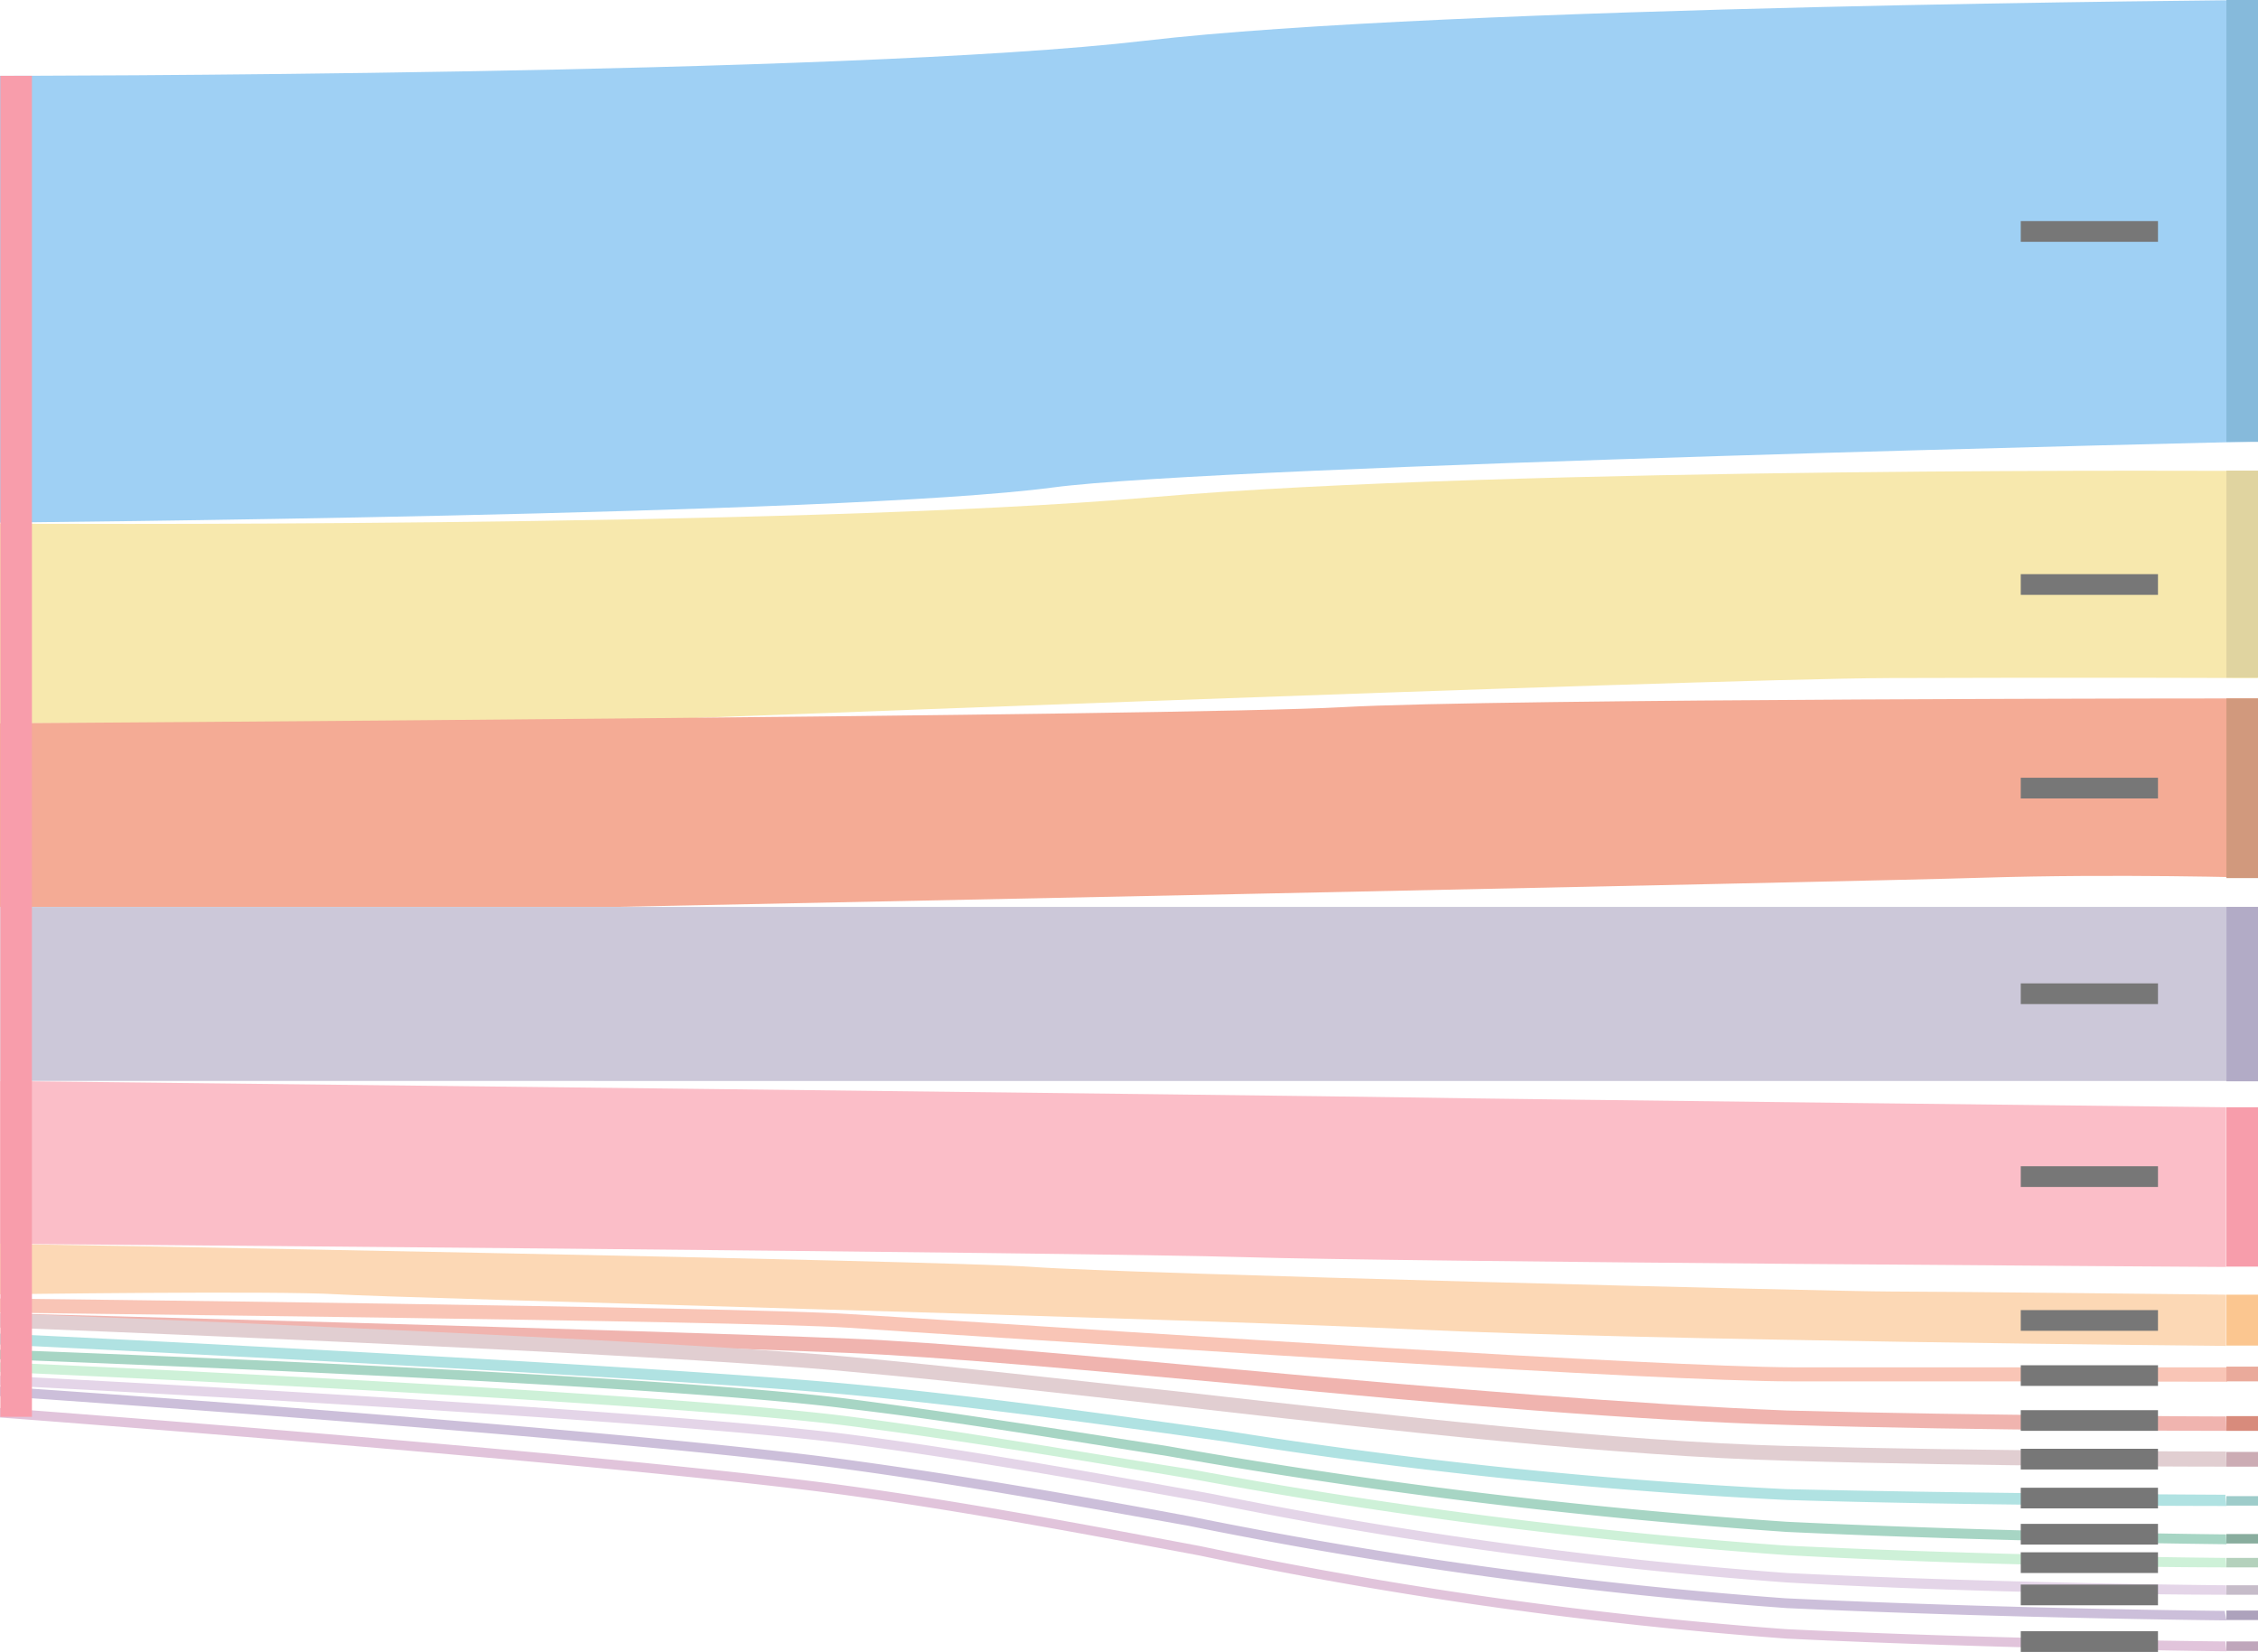 <svg xmlns="http://www.w3.org/2000/svg" viewBox="0 0 64.34 47.07"><defs><style>.cls-1{fill:#9fd0f4}.cls-2{fill:#f7e8ad}.cls-3{fill:#e0d4a0}.cls-4{fill:#86badb}.cls-5{fill:#f4ab95}.cls-6{fill:#d1997d}.cls-7{fill:#b2abc6}.cls-8{fill:#f79dab}.cls-9{fill:#ccc8d9}.cls-10{fill:#fbbec8}.cls-11{fill:#fcd8b5}.cls-12{fill:#fbc690}.cls-13{fill:#f9c5b6}.cls-14{fill:#f0b4af}.cls-15{fill:#e1ced1}.cls-16{fill:#b0e2e2}.cls-17{fill:#a7d5c4}.cls-18{fill:#cef1d8}.cls-19{fill:#e4d5e8}.cls-20{fill:#ccbfda}.cls-21{fill:#e1c4db}.cls-22{fill:#eaaa9b}.cls-23{fill:#d88b7c}.cls-24{fill:#ccacb4}.cls-25{fill:#9eccca}.cls-26{fill:#89ad9e}.cls-27{fill:#b4d1bc}.cls-28{fill:#c6bcc9}.cls-29{fill:#ada2bc}.cls-30{fill:#bfa6bb}.cls-31{fill:#f89dab}.cls-32{fill:#777}</style></defs><title>sankey diagram</title><g id="Layer_2" data-name="Layer 2"><g id="Layer_1-2" data-name="Layer 1"><path class="cls-1" d="M0 2.16s24.13 0 32.63-1S64.34 0 64.34 0v12.58s-29.53.67-34.34 1.31c-6 .8-30 1-30 1z"/><path class="cls-2" d="M0 20.61h15.84s32.53-1.27 38-1.29 10.49 0 10.49 0v-5.9s-21.28-.14-31.54.75S0 14.92 0 14.92z"/><path class="cls-3" d="M63.44 13.41h.9v5.9h-.9z"/><path class="cls-4" d="M63.44 0h.9v12.59h-.9z"/><path class="cls-5" d="M64.34 19.9s-21.65 0-26.1.25S0 20.61 0 20.61v5.23h17.56s35.06-.71 38.9-.83 7.88 0 7.88 0z"/><path class="cls-6" d="M63.44 19.9h.9v5.12h-.9z"/><path class="cls-7" d="M63.44 25.84h.9v4.97h-.9z"/><path class="cls-8" d="M63.44 31.55h.9v4.54h-.9z"/><path class="cls-9" d="M.01 25.84h63.43v4.96H.01v-4.96z"/><path class="cls-10" d="M0 30.8s37.33.42 40.15.47 23.28.28 23.28.28v4.55s-23.4-.14-28-.28S0 35.44 0 35.44z"/><path class="cls-11" d="M0 35.44s26.87.47 29.44.66 22.85.7 24.44.7 9.55.09 9.55.09v1.46s-16.5-.15-23.12-.47-28.93-.89-30.69-1-9.62 0-9.62 0z"/><path class="cls-12" d="M63.44 36.89h.9v1.45h-.9z"/><path class="cls-13" d="M56.73 39.36h-5.67c-3.81 0-18.65-1-25-1.4l-1.91-.13c-3.08-.2-24-.42-24.16-.43V37c.21 0 21.09.24 24.18.44l1.91.12c6.33.41 21.16 1.38 25 1.4h12.38v.41z"/><path class="cls-14" d="M63.44 40.77c-.07 0-7 0-12.53-.17-4.07-.11-9.91-.6-15.58-1.16-4.38-.4-8.51-.78-11.15-.89-5.76-.24-24-.72-24.18-.73v-.4c.19 0 18.42.48 24.18.72 2.65.11 6.79.49 11.17.89 5.65.52 11.5 1 15.56 1.16 5.51.15 12.45.17 12.52.17z"/><path class="cls-15" d="M63.44 41.79c-.07 0-7 0-12.53-.17-4.8-.13-11.14-.84-17.27-1.54-3.18-.36-6.47-.73-9.47-1C18.43 38.53.19 37.83 0 37.82v-.4c.19 0 18.44.71 24.19 1.24 3 .28 6.29.66 9.48 1 6.12.69 12.45 1.41 17.24 1.54 5.51.15 12.45.16 12.52.16z"/><path class="cls-16" d="M63.44 42.91c-.07 0-7 0-12.52-.17a147.91 147.91 0 0 1-16.05-1.67c-3.56-.5-7.24-1-10.7-1.33C18.44 39.2.19 38.32 0 38.31V38c.19 0 18.44.89 24.18 1.43 3.46.32 7.14.83 10.71 1.33a147.65 147.65 0 0 0 16 1.67c5.51.13 12.45.16 12.52.16z"/><path class="cls-17" d="M63.44 44c-.06 0-6.28-.06-12.53-.35a168.1 168.1 0 0 1-17.63-2.16c-3-.47-6.13-1-9.11-1.35C18.45 39.4.19 38.74 0 38.73v-.27c.19 0 18.46.67 24.19 1.4 3 .39 6.1.88 9.11 1.35a165.36 165.36 0 0 0 17.61 2.15c6.25.3 12.46.36 12.52.36z"/><path class="cls-18" d="M63.44 44.66c-.06 0-6.28 0-12.53-.35a152.36 152.36 0 0 1-17-2.18c-3.21-.54-6.53-1.09-9.71-1.5C18.45 39.9.19 39.1 0 39.09v-.27c.19 0 18.46.81 24.19 1.54 3.18.41 6.5 1 9.71 1.5a152 152 0 0 0 17 2.18c6.25.3 12.46.35 12.52.35z"/><path class="cls-19" d="M63.44 45.44c-.06 0-6.28 0-12.53-.35a131.13 131.13 0 0 1-16.37-2.25c-3.43-.62-7-1.26-10.37-1.7C18.45 40.41.19 39.48 0 39.47v-.27c.19 0 18.46.94 24.19 1.67 3.39.44 6.94 1.08 10.37 1.7a131.08 131.08 0 0 0 16.35 2.25c6.25.3 12.46.35 12.52.35z"/><path class="cls-20" d="M63.44 46.17c-.06 0-6.28-.06-12.53-.35a135.42 135.42 0 0 1-17.07-2.35c-3.2-.57-6.51-1.17-9.67-1.6C17.91 41 .18 39.79 0 39.78v-.27c.18 0 17.92 1.22 24.19 2.09 3.16.43 6.47 1 9.68 1.6a134.91 134.91 0 0 0 17 2.34c6.25.3 12.46.36 12.52.36z"/><path class="cls-21" d="M63.44 47.05c-.06 0-6.28-.06-12.53-.36a126.93 126.93 0 0 1-16.74-2.37c-3.31-.62-6.73-1.26-10-1.71C17.91 41.74.18 40.4 0 40.39v-.27c.17 0 17.92 1.35 24.18 2.22 3.27.45 6.7 1.09 10 1.71a126.73 126.73 0 0 0 16.71 2.37c6.25.3 12.46.35 12.52.35z"/><path class="cls-22" d="M63.44 38.94h.9v.42h-.9z"/><path class="cls-23" d="M63.44 40.35h.9v.42h-.9z"/><path class="cls-24" d="M63.44 41.37h.9v.42h-.9z"/><path class="cls-25" d="M63.44 42.63h.9v.27h-.9z"/><path class="cls-26" d="M63.44 43.71h.9v.27h-.9z"/><path class="cls-27" d="M63.44 44.39h.9v.27h-.9z"/><path class="cls-28" d="M63.44 45.17h.9v.27h-.9z"/><path class="cls-29" d="M63.44 45.89h.9v.27h-.9z"/><path class="cls-30" d="M63.44 46.77h.9v.27h-.9z"/><path class="cls-31" d="M.01 2.16h.9v38.21h-.9z"/><path class="cls-32" d="M57.58 6.3h3.91v.59h-3.91zm0 10.06h3.91v.59h-3.91zm0 5.8h3.91v.59h-3.91zm0 5.86h3.91v.59h-3.91zm0 5.21h3.91v.59h-3.91zm0 4.1h3.91v.59h-3.91zm0 1.57h3.91v.59h-3.91zm0 1.28h3.91v.59h-3.91zm0 1.1h3.91v.59h-3.91zm0 1.11h3.91v.59h-3.91zm0 1.03h3.91v.59h-3.91zm0 .81h3.91v.59h-3.91zm0 .92h3.91v.59h-3.91zm0 1.33h3.91v.59h-3.91z"/></g></g></svg>
